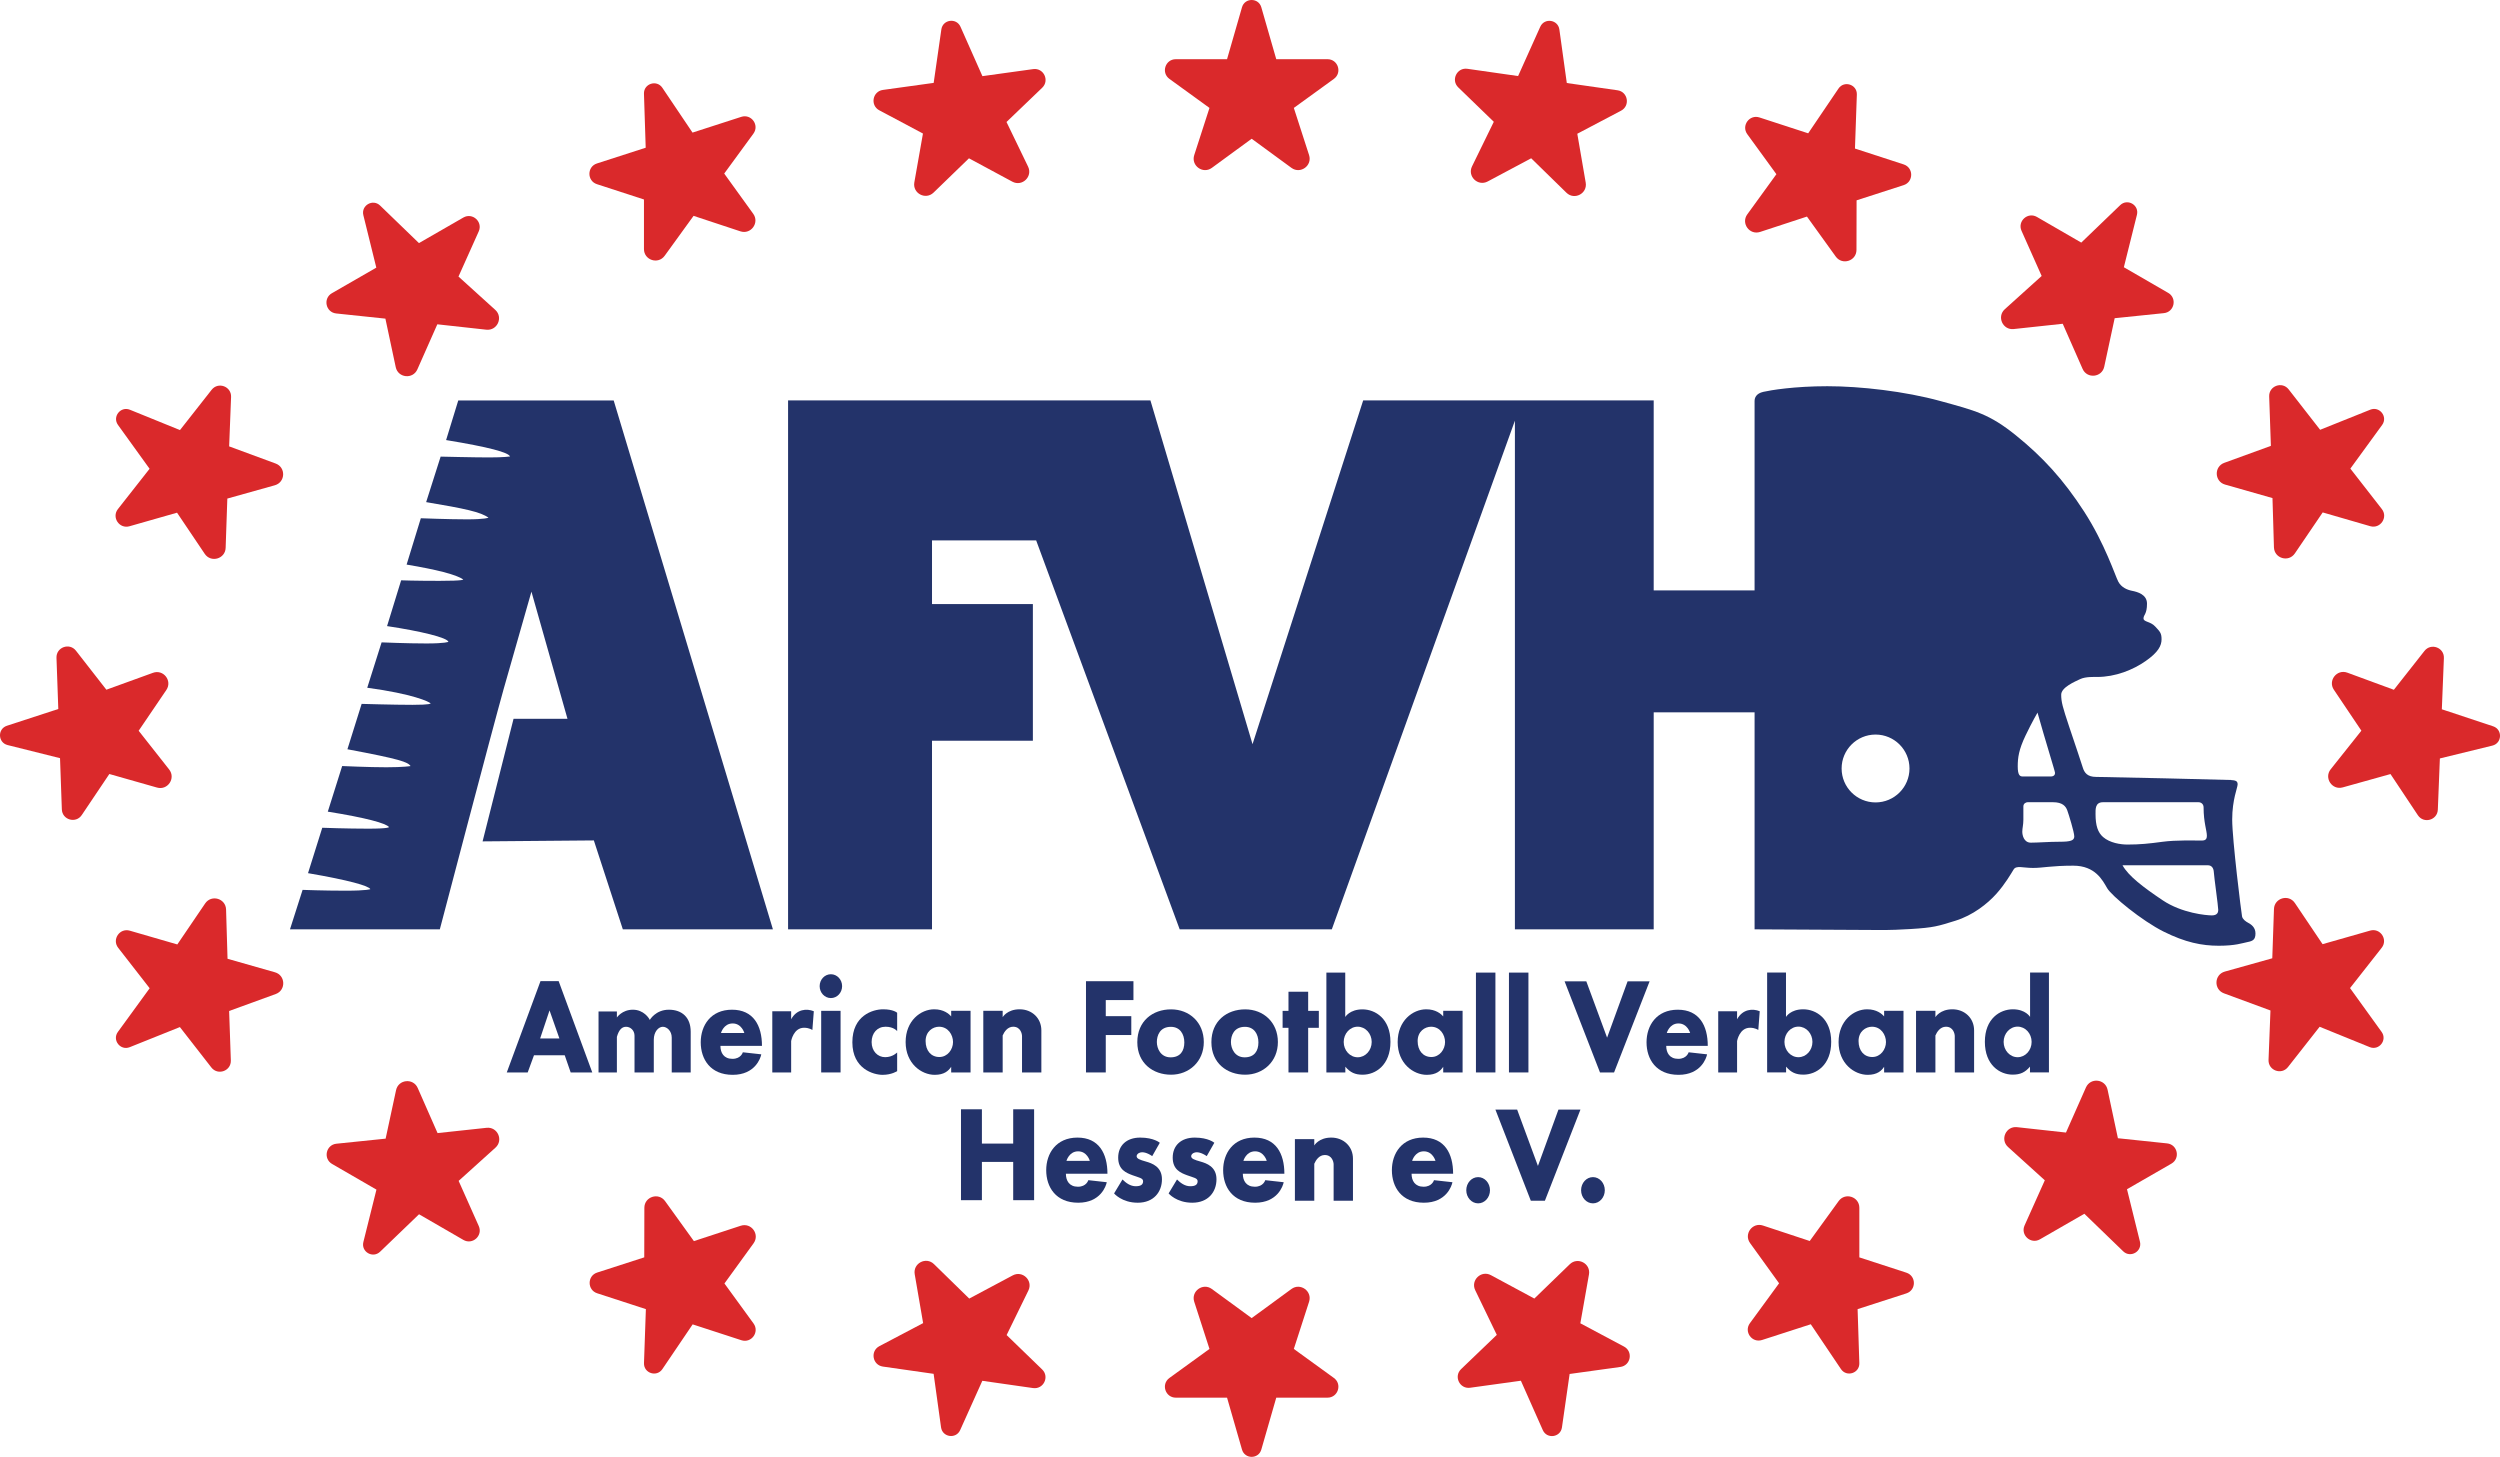 <?xml version="1.0" encoding="UTF-8"?>
<svg id="uuid-e65ec36e-84a4-4040-b3ae-b281bdd64eb8" data-name="Шар_2" xmlns="http://www.w3.org/2000/svg" width="955.91mm" height="557.05mm" viewBox="0 0 2709.66 1579.03">
  <defs>
    <style>
      .uuid-a047eb88-f2b8-477d-b023-f898e01a8845 {
        fill: #da292b;
      }

      .uuid-1bc3f23a-fcce-4f67-87af-a7b8e8a15b82 {
        fill: #23336a;
      }
    </style>
  </defs>
  <g>
    <path class="uuid-a047eb88-f2b8-477d-b023-f898e01a8845" d="M1267.49,85.51l43.42,31.46-16.53,51.15c-3.69,11.43,9.42,20.91,19.12,13.81l43.12-31.55,43.12,31.55c9.7,7.1,22.81-2.38,19.12-13.81l-16.53-51.15,43.42-31.46c9.26-6.71,4.51-21.35-6.93-21.35h-55.53l-16.2-56.27c-1.51-5.26-5.99-7.89-10.47-7.89s-8.96,2.63-10.47,7.89l-16.2,56.27h-55.53c-11.44,0-16.19,14.64-6.93,21.35Z"/>
    <path class="uuid-a047eb88-f2b8-477d-b023-f898e01a8845" d="M1091.04,1447.02l23.6-48.29c5.28-10.8-6.36-22.04-16.96-16.39l-47.16,25.13-38.21-37.34c-8.59-8.4-22.92-.88-20.88,10.97l9.12,52.97-47.44,24.99c-10.12,5.33-7.49,20.49,3.83,22.12l54.98,7.86,8.05,58c1.5,10.84,16.25,12.95,20.73,2.97l24.01-53.41,54.97,7.87c11.32,1.62,18.1-12.21,9.88-20.16l-38.52-37.29Z"/>
    <path class="uuid-a047eb88-f2b8-477d-b023-f898e01a8845" d="M1445.75,1493.52l-43.42-31.46,16.53-51.15c3.69-11.43-9.42-20.91-19.12-13.81l-43.12,31.55-43.12-31.55c-9.7-7.1-22.81,2.38-19.12,13.81l16.53,51.15-43.42,31.46c-9.26,6.71-4.51,21.35,6.93,21.35h55.53l16.2,56.27c1.51,5.26,5.99,7.89,10.47,7.89s8.96-2.63,10.47-7.89l16.2-56.27h55.53c11.44,0,16.19-14.64,6.93-21.35Z"/>
    <path class="uuid-a047eb88-f2b8-477d-b023-f898e01a8845" d="M183.35,834.02l-33.06-41.98,30.01-44.2c6.75-9.94-3.18-22.71-14.48-18.61l-50.53,18.32-32.97-42.28c-7.03-9.02-21.5-3.75-21.1,7.68l1.97,55.5-55.67,18.16c-10.4,3.4-9.87,18.28.74,20.94l56.81,14.19,1.96,55.5c.4,11.43,15.21,15.66,21.59,6.17l29.9-44.5,51.7,14.7c11.56,3.29,20.57-10.14,13.13-19.59Z"/>
    <path class="uuid-a047eb88-f2b8-477d-b023-f898e01a8845" d="M2348.84,1239.28l-53.32-5.6-11.19-52.57c-2.5-11.76-18.59-13.43-23.46-2.44l-21.63,48.86-53.1-5.84c-11.95-1.31-18.59,13.45-9.68,21.51l39.84,36.08-21.93,48.92c-4.68,10.44,6.74,20.76,16.65,15.06l48.13-27.71,42.1,40.7c7.87,7.6,20.78.17,18.16-10.45l-14.04-56.85,48.13-27.71c9.91-5.7,6.72-20.76-4.66-21.96Z"/>
    <path class="uuid-a047eb88-f2b8-477d-b023-f898e01a8845" d="M1619.08,132.01l-23.6,48.29c-5.28,10.8,6.36,22.04,16.97,16.39l47.15-25.13,38.21,37.34c8.6,8.4,22.92.88,20.88-10.97l-9.12-52.97,47.44-24.98c10.12-5.34,7.49-20.5-3.83-22.12l-54.98-7.87-8.05-58c-1.5-10.83-16.25-12.95-20.73-2.97l-24.01,53.41-54.97-7.86c-11.32-1.62-18.1,12.2-9.88,20.15l38.52,37.29Z"/>
    <path class="uuid-a047eb88-f2b8-477d-b023-f898e01a8845" d="M953.04,119.55l47.32,25.2-9.35,52.93c-2.09,11.84,12.19,19.43,20.83,11.07l38.38-37.17,47.03,25.33c10.59,5.7,22.28-5.48,17.05-16.31l-23.39-48.39,38.69-37.11c8.25-7.92,1.54-21.77-9.79-20.2l-55.01,7.62-23.75-53.52c-4.44-10-19.2-7.96-20.75,2.87l-8.32,57.96-55.01,7.62c-11.33,1.57-14.03,16.72-3.93,22.1Z"/>
    <path class="uuid-a047eb88-f2b8-477d-b023-f898e01a8845" d="M2568.91,1008.64l-51.56,14.71-30.01-44.6c-6.71-9.97-22.26-5.51-22.67,6.5l-1.83,53.4-51.45,14.41c-11.57,3.24-12.22,19.41-.94,23.57l50.42,18.59-2.09,53.58c-.44,11.43,14.01,16.74,21.07,7.75l34.31-43.67,54.25,22.04c10.14,4.11,19.34-7.6,12.94-16.47l-34.24-47.5,34.31-43.67c7.07-9-1.51-21.78-12.51-18.64Z"/>
    <path class="uuid-a047eb88-f2b8-477d-b023-f898e01a8845" d="M2066.26,1379.41l-50.98-16.59v-53.75c0-12.02-15.39-17.01-22.44-7.27l-31.33,43.27-50.72-16.77c-11.42-3.77-20.98,9.27-13.95,19.02l31.45,43.59-31.65,43.28c-6.75,9.23,2.27,21.7,13.15,18.19l52.85-17.07,32.7,48.58c6.1,9.07,20.28,4.49,19.93-6.44l-1.88-58.53,52.84-17.06c10.89-3.52,10.9-18.91.03-22.45Z"/>
    <path class="uuid-a047eb88-f2b8-477d-b023-f898e01a8845" d="M140.33,570.39l51.56-14.71,30.01,44.6c6.71,9.97,22.26,5.51,22.67-6.5l1.83-53.4,51.45-14.41c11.57-3.24,12.22-19.4.94-23.56l-50.42-18.6,2.09-53.58c.44-11.43-14.01-16.74-21.07-7.75l-34.31,43.67-54.25-22.04c-10.14-4.11-19.34,7.6-12.94,16.47l34.24,47.51-34.31,43.66c-7.07,9,1.51,21.78,12.51,18.64Z"/>
    <path class="uuid-a047eb88-f2b8-477d-b023-f898e01a8845" d="M364.4,339.75l53.32,5.6,11.19,52.57c2.5,11.76,18.59,13.43,23.46,2.44l21.63-48.86,53.1,5.84c11.95,1.31,18.59-13.44,9.68-21.51l-39.84-36.08,21.93-48.92c4.68-10.44-6.74-20.76-16.65-15.05l-48.13,27.7-42.1-40.69c-7.87-7.61-20.78-.18-18.16,10.45l14.04,56.84-48.13,27.71c-9.91,5.71-6.72,20.76,4.66,21.96Z"/>
    <path class="uuid-a047eb88-f2b8-477d-b023-f898e01a8845" d="M2702.2,787.21l-55.58-18.44,2.23-55.49c.46-11.43-13.99-16.76-21.06-7.77l-33.17,42.12-50.44-18.56c-11.28-4.15-21.28,8.57-14.57,18.55l29.8,44.35-33.26,41.81c-7.48,9.4,1.46,22.89,13.04,19.65l51.77-14.46,29.69,44.64c6.33,9.52,21.16,5.37,21.62-6.07l2.22-55.48,56.88-13.92c10.63-2.6,11.22-17.48.84-20.93Z"/>
    <path class="uuid-a047eb88-f2b8-477d-b023-f898e01a8845" d="M2411.67,525.21l51.39,14.64,1.59,53.4c.36,12.01,15.89,16.54,22.65,6.59l30.19-44.46,51.5,14.93c10.98,3.18,19.62-9.56,12.59-18.58l-34.12-43.82,34.46-47.34c6.43-8.85-2.72-20.6-12.87-16.53l-54.35,21.79-34.12-43.81c-7.03-9.03-21.5-3.78-21.1,7.66l1.85,53.58-50.51,18.38c-11.29,4.11-10.71,20.28.85,23.57Z"/>
    <path class="uuid-a047eb88-f2b8-477d-b023-f898e01a8845" d="M646.98,199.62l50.99,16.59v53.75c0,12.02,15.38,17.01,22.43,7.28l31.33-43.28,50.72,16.77c11.42,3.78,20.98-9.27,13.95-19.02l-31.45-43.59,31.65-43.27c6.75-9.24-2.27-21.71-13.15-18.2l-52.85,17.07-32.7-48.58c-6.1-9.07-20.28-4.49-19.93,6.44l1.88,58.53-52.84,17.06c-10.89,3.52-10.9,18.91-.03,22.45Z"/>
    <path class="uuid-a047eb88-f2b8-477d-b023-f898e01a8845" d="M802.85,1328.54l-50.77,16.65-31.22-43.35c-7.03-9.75-22.43-4.8-22.46,7.22l-.12,53.74-51.02,16.47c-10.88,3.51-10.9,18.91-.03,22.45l52.81,17.19-2.04,58.52c-.38,10.94,13.79,15.55,19.92,6.49l32.82-48.49,52.81,17.19c10.87,3.55,19.92-8.91,13.19-18.16l-31.54-43.35,31.55-43.52c7.06-9.73-2.48-22.8-13.9-19.05Z"/>
    <path class="uuid-a047eb88-f2b8-477d-b023-f898e01a8845" d="M1760.2,1459.48l-47.32-25.2,9.35-52.93c2.09-11.84-12.19-19.43-20.83-11.06l-38.38,37.16-47.03-25.33c-10.59-5.7-22.28,5.48-17.04,16.31l23.38,48.39-38.69,37.11c-8.25,7.92-1.54,21.77,9.79,20.2l55.01-7.61,23.75,53.52c4.44,9.99,19.2,7.95,20.75-2.88l8.32-57.96,55.01-7.62c11.33-1.57,14.03-16.72,3.93-22.1Z"/>
    <path class="uuid-a047eb88-f2b8-477d-b023-f898e01a8845" d="M1907.72,251.38l50.77-16.65,31.22,43.35c7.03,9.76,22.43,4.8,22.46-7.22l.12-53.74,51.02-16.47c10.88-3.51,10.9-18.9.03-22.45l-52.81-17.19,2.04-58.52c.38-10.93-13.79-15.55-19.92-6.49l-32.82,48.49-52.81-17.19c-10.87-3.55-19.92,8.91-13.19,18.16l31.54,43.35-31.55,43.52c-7.06,9.73,2.48,22.8,13.9,19.05Z"/>
    <path class="uuid-a047eb88-f2b8-477d-b023-f898e01a8845" d="M2182.6,356.64l53.12-5.72,21.52,48.9c4.84,11,20.94,9.36,23.47-2.39l11.3-52.54,53.33-5.49c11.38-1.17,14.6-16.22,4.7-21.95l-48.07-27.81,14.17-56.81c2.64-10.62-10.25-18.08-18.13-10.49l-42.2,40.6-48.07-27.81c-9.9-5.73-21.34,4.57-16.69,15.02l21.83,48.96-39.91,36c-8.93,8.05-2.32,22.82,9.63,21.53Z"/>
    <path class="uuid-a047eb88-f2b8-477d-b023-f898e01a8845" d="M298.01,1053.82l-51.39-14.64-1.59-53.4c-.36-12.01-15.89-16.54-22.65-6.59l-30.19,44.46-51.5-14.93c-10.98-3.18-19.62,9.56-12.59,18.58l34.12,43.82-34.46,47.35c-6.43,8.84,2.72,20.59,12.87,16.52l54.35-21.79,34.12,43.81c7.03,9.03,21.5,3.78,21.1-7.65l-1.85-53.59,50.51-18.38c11.29-4.11,10.71-20.28-.85-23.57Z"/>
    <path class="uuid-a047eb88-f2b8-477d-b023-f898e01a8845" d="M527.38,1222.39l-53.12,5.72-21.52-48.9c-4.84-11-20.94-9.36-23.47,2.39l-11.3,52.54-53.33,5.49c-11.38,1.17-14.6,16.22-4.7,21.95l48.07,27.81-14.17,56.82c-2.64,10.61,10.25,18.07,18.13,10.49l42.2-40.6,48.07,27.8c9.9,5.73,21.34-4.57,16.69-15.01l-21.83-48.97,39.91-36c8.93-8.05,2.32-22.82-9.63-21.53Z"/>
  </g>
  <g>
    <path class="uuid-1bc3f23a-fcce-4f67-87af-a7b8e8a15b82" d="M605.5,1063.38h-19.66l-36.56,99h22.67l6.81-18.59h33.34l6.44,18.59h23.41l-36.45-99ZM585.43,1125.57l10.19-30.45,10.7,30.45h-20.89Z"/>
    <path class="uuid-1bc3f23a-fcce-4f67-87af-a7b8e8a15b82" d="M748.62,1162.38v-44.22c0-15.22-9.23-23.78-23.67-23.78s-20.67,11.11-20.67,11.11c-.66-1.77-6.55-11.11-18.33-11.11s-17.33,8.45-17.33,8.45v-6.56h-19.89v66.11h19.89v-38.58c2.39-8.45,5.97-10.92,10-10.92,4.55,0,9.11,3.72,9.11,9.72v39.78h20.89v-35.44c0-8.89,5.22-14.06,9.77-14.06s9.67,4.5,9.67,11.72v37.78h20.56Z"/>
    <path class="uuid-1bc3f23a-fcce-4f67-87af-a7b8e8a15b82" d="M793.43,1094.38c-23.11,0-33.93,17.11-33.93,35.34s10.37,35.25,34.67,35.25,30.22-18.22,30.96-22.22l-20-2.22s-1.92,7.11-11.26,7.11-13.03-6.52-13.03-14.07h45.03c0-22.08-9.33-39.19-32.44-39.19ZM781.43,1119.64s2.82-10.37,12.67-10.37,12.66,10.37,12.66,10.37h-25.33Z"/>
    <path class="uuid-1bc3f23a-fcce-4f67-87af-a7b8e8a15b82" d="M1167.88,1232.99c-23.11,0-33.93,17.11-33.93,35.34s10.37,35.25,34.67,35.25,30.22-18.22,30.96-22.22l-20-2.22s-1.92,7.11-11.26,7.11-13.03-6.52-13.03-14.07h45.03c0-22.08-9.33-39.19-32.44-39.19ZM1155.88,1258.25s2.82-10.37,12.67-10.37,12.66,10.37,12.66,10.37h-25.33Z"/>
    <path class="uuid-1bc3f23a-fcce-4f67-87af-a7b8e8a15b82" d="M1359.65,1232.99c-23.11,0-33.93,17.11-33.93,35.34s10.37,35.25,34.67,35.25,30.22-18.22,30.96-22.22l-20-2.22s-1.92,7.11-11.26,7.11-13.03-6.52-13.03-14.07h45.03c0-22.08-9.33-39.19-32.44-39.19ZM1347.65,1258.25s2.82-10.37,12.67-10.37,12.66,10.37,12.66,10.37h-25.33Z"/>
    <path class="uuid-1bc3f23a-fcce-4f67-87af-a7b8e8a15b82" d="M1542.54,1232.99c-23.11,0-33.93,17.11-33.93,35.34s10.37,35.25,34.67,35.25,30.22-18.22,30.96-22.22l-20-2.22s-1.92,7.11-11.26,7.11-13.03-6.52-13.03-14.07h45.03c0-22.08-9.33-39.19-32.44-39.19ZM1530.54,1258.25s2.82-10.37,12.67-10.37,12.66,10.37,12.66,10.37h-25.33Z"/>
    <path class="uuid-1bc3f23a-fcce-4f67-87af-a7b8e8a15b82" d="M1818.55,1094.38c-23.11,0-33.93,17.11-33.93,35.34s10.37,35.25,34.67,35.25,30.22-18.22,30.96-22.22l-20-2.22s-1.92,7.11-11.26,7.11-13.03-6.52-13.03-14.07h45.03c0-22.08-9.33-39.19-32.44-39.19ZM1806.55,1119.64s2.82-10.37,12.67-10.37,12.66,10.37,12.66,10.37h-25.33Z"/>
    <path class="uuid-1bc3f23a-fcce-4f67-87af-a7b8e8a15b82" d="M857.5,1104.75v-8.7h-20.44v66.33h20.44v-34s2.45-14.44,14-14.44c5.78,0,9,2.44,9,2.44l1.56-20.33c-7.71-3.21-18.6-2.3-24.56,8.7Z"/>
    <path class="uuid-1bc3f23a-fcce-4f67-87af-a7b8e8a15b82" d="M1905.76,1116.38l1.56-20.33c-7.71-3.21-18.6-2.3-24.56,8.7v-8.7h-20.44v66.33h20.44v-34s2.45-14.44,14-14.44c5.78,0,9,2.44,9,2.44Z"/>
    <rect class="uuid-1bc3f23a-fcce-4f67-87af-a7b8e8a15b82" x="890.06" y="1095.6" width="21" height="66.78"/>
    <path class="uuid-1bc3f23a-fcce-4f67-87af-a7b8e8a15b82" d="M1128.69,1116.75c0-13.11-10.07-22.81-23.56-22.81s-18.37,8.52-18.37,8.52v-6.86h-21v66.78h21v-40.08c1.74-3.98,5.3-9.47,11.41-9.47,8,0,9.56,7.77,9.56,10.14v39.41h20.96v-45.63Z"/>
    <path class="uuid-1bc3f23a-fcce-4f67-87af-a7b8e8a15b82" d="M1442.87,1232.99c-13.48,0-18.37,8.52-18.37,8.52v-6.86h-21v66.78h21v-40.08c1.74-3.98,5.3-9.47,11.41-9.47,8,0,9.56,7.77,9.56,10.14v39.41h20.96v-45.63c0-13.11-10.07-22.81-23.56-22.81Z"/>
    <path class="uuid-1bc3f23a-fcce-4f67-87af-a7b8e8a15b82" d="M2116.09,1093.94c-13.48,0-18.37,8.52-18.37,8.52v-6.86h-21v66.78h21v-40.08c1.74-3.98,5.3-9.47,11.41-9.47,8,0,9.56,7.77,9.56,10.14v39.41h20.96v-45.63c0-13.11-10.07-22.81-23.56-22.81Z"/>
    <ellipse class="uuid-1bc3f23a-fcce-4f67-87af-a7b8e8a15b82" cx="900.56" cy="1068.85" rx="12.17" ry="12.92"/>
    <path class="uuid-1bc3f23a-fcce-4f67-87af-a7b8e8a15b82" d="M972.39,1160.94v-20.22s-4.78,5.11-13,5.11-14.67-6.63-14.67-16.37,6.11-16.63,15.11-16.63,12.56,4.78,12.56,4.78v-19.89s-3.89-3.78-15.22-3.78-33.33,6.81-33.33,35.74,23,35.3,32.78,35.3,15.78-4.03,15.78-4.03Z"/>
    <path class="uuid-1bc3f23a-fcce-4f67-87af-a7b8e8a15b82" d="M1051.95,1162.38v-66.78h-21v6.07c-2.42-2.83-8.09-7.73-18.41-7.73-14.52,0-30.96,12.29-30.96,35.51s17.04,35.52,31.55,35.52c10.29,0,15-4.39,17.82-8.74v6.15h21ZM1018.12,1145.66c-9,0-14.89-6.94-14.89-17.33s7.77-15.5,14.55-15.5c9.78,0,15.17,8.72,15.17,16.63s-5.83,16.2-14.83,16.2Z"/>
    <path class="uuid-1bc3f23a-fcce-4f67-87af-a7b8e8a15b82" d="M1585.25,1162.38v-66.78h-21v6.07c-2.42-2.83-8.09-7.73-18.41-7.73-14.52,0-30.96,12.29-30.96,35.51s17.04,35.52,31.55,35.52c10.29,0,15-4.39,17.82-8.74v6.15h21ZM1551.42,1145.66c-9,0-14.89-6.94-14.89-17.33s7.77-15.5,14.55-15.5c9.78,0,15.17,8.72,15.17,16.63s-5.83,16.2-14.83,16.2Z"/>
    <path class="uuid-1bc3f23a-fcce-4f67-87af-a7b8e8a15b82" d="M2063.14,1162.38v-66.78h-21v6.07c-2.42-2.83-8.09-7.73-18.41-7.73-14.52,0-30.96,12.29-30.96,35.51s17.04,35.52,31.55,35.52c10.29,0,15-4.39,17.82-8.74v6.15h21ZM2029.31,1145.66c-9,0-14.89-6.94-14.89-17.33s7.77-15.5,14.55-15.5c9.78,0,15.17,8.72,15.17,16.63s-5.83,16.2-14.83,16.2Z"/>
    <polygon class="uuid-1bc3f23a-fcce-4f67-87af-a7b8e8a15b82" points="1228.5 1083.94 1228.5 1063.49 1177.06 1063.49 1177.06 1162.38 1198.5 1162.38 1198.5 1121.83 1226.17 1121.83 1226.17 1101.38 1198.5 1101.38 1198.5 1083.94 1228.5 1083.94"/>
    <path class="uuid-1bc3f23a-fcce-4f67-87af-a7b8e8a15b82" d="M1304.76,1129.42c0-21.19-15.48-35.41-35.48-35.41s-36.59,12.74-36.59,35.56,17.04,35.26,36.59,35.26,35.48-14.23,35.48-35.41ZM1268.73,1146.01c-10.71,0-14.86-9.55-14.86-16.59s3.26-16.48,15.19-16.48c9.93,0,14.59,7.89,14.59,16.92s-4.22,16.15-14.92,16.15Z"/>
    <path class="uuid-1bc3f23a-fcce-4f67-87af-a7b8e8a15b82" d="M1349.58,1164.83c19.56,0,35.48-14.23,35.48-35.41s-15.48-35.41-35.48-35.41-36.59,12.74-36.59,35.56,17.04,35.26,36.59,35.26ZM1349.36,1112.94c9.93,0,14.59,7.89,14.59,16.92s-4.22,16.15-14.92,16.15-14.86-9.55-14.86-16.59,3.26-16.48,15.19-16.48Z"/>
    <polygon class="uuid-1bc3f23a-fcce-4f67-87af-a7b8e8a15b82" points="1417.87 1162.38 1417.87 1114.01 1429.43 1114.01 1429.43 1095.64 1417.87 1095.64 1417.87 1074.9 1396.54 1074.9 1396.54 1095.64 1390.17 1095.64 1390.17 1114.01 1396.54 1114.01 1396.54 1162.38 1417.87 1162.38"/>
    <path class="uuid-1bc3f23a-fcce-4f67-87af-a7b8e8a15b82" d="M1476.73,1094.01c-13.89,0-18.67,8.26-18.67,8.26v-48.11h-20.44v108.22h20.55v-6.22c5.33,6.33,10.67,8.67,18.78,8.67,14,0,30.11-10.45,30.11-35.59s-16.44-35.23-30.33-35.23ZM1471.56,1145.94c-8.38,0-15.17-7.42-15.17-16.58s6.79-16.57,15.17-16.57,15.17,7.42,15.17,16.57-6.79,16.58-15.17,16.58Z"/>
    <path class="uuid-1bc3f23a-fcce-4f67-87af-a7b8e8a15b82" d="M1915.33,1054.09v108.22h20.55v-6.22c5.33,6.33,10.67,8.67,18.78,8.67,14,0,30.11-10.45,30.11-35.59s-16.44-35.23-30.33-35.23-18.67,8.26-18.67,8.26v-48.11h-20.44ZM1949.27,1112.72c8.38,0,15.17,7.42,15.17,16.57s-6.79,16.58-15.17,16.58-15.17-7.42-15.17-16.58,6.79-16.57,15.17-16.57Z"/>
    <path class="uuid-1bc3f23a-fcce-4f67-87af-a7b8e8a15b82" d="M2200.22,1156.09v6.22h20.55v-108.22h-20.44v48.11s-4.78-8.26-18.67-8.26-30.33,10.1-30.33,35.23,16.11,35.59,30.11,35.59c8.11,0,13.45-2.34,18.78-8.67ZM2171.66,1129.29c0-9.15,6.79-16.57,15.17-16.57s15.17,7.42,15.17,16.57-6.79,16.58-15.17,16.58-15.17-7.42-15.17-16.58Z"/>
    <rect class="uuid-1bc3f23a-fcce-4f67-87af-a7b8e8a15b82" x="1599.72" y="1054.16" width="21.11" height="108.22"/>
    <rect class="uuid-1bc3f23a-fcce-4f67-87af-a7b8e8a15b82" x="1635.5" y="1054.16" width="21.11" height="108.22"/>
    <polygon class="uuid-1bc3f23a-fcce-4f67-87af-a7b8e8a15b82" points="1787.94 1063.64 1764.09 1063.64 1741.87 1124.68 1719.35 1063.64 1695.8 1063.64 1734.17 1162.38 1749.43 1162.38 1787.94 1063.64"/>
    <polygon class="uuid-1bc3f23a-fcce-4f67-87af-a7b8e8a15b82" points="1674.46 1301.43 1712.98 1202.69 1689.13 1202.69 1666.91 1263.73 1644.39 1202.69 1620.83 1202.69 1659.2 1301.43 1674.46 1301.43"/>
    <polygon class="uuid-1bc3f23a-fcce-4f67-87af-a7b8e8a15b82" points="1120.84 1300.83 1120.84 1202.31 1098.17 1202.31 1098.17 1239.49 1064.25 1239.49 1064.25 1202.31 1041.58 1202.31 1041.58 1300.83 1064.25 1300.83 1064.25 1259.35 1098.17 1259.35 1098.17 1300.83 1120.84 1300.83"/>
    <ellipse class="uuid-1bc3f23a-fcce-4f67-87af-a7b8e8a15b82" cx="1602.09" cy="1290.05" rx="12.85" ry="14.22"/>
    <ellipse class="uuid-1bc3f23a-fcce-4f67-87af-a7b8e8a15b82" cx="1726.54" cy="1290.05" rx="12.85" ry="14.22"/>
    <path class="uuid-1bc3f23a-fcce-4f67-87af-a7b8e8a15b82" d="M1292.28,1303.58c17.33,0,26.22-11.75,26.22-25.42s-10.78-17.33-17.44-19.22c-6.67-1.89-10-3.08-10-5.87s5.44-7.76,16.89,0l8.22-14.46s-6.33-5.62-21.22-5.62-23.89,8.62-23.89,21.73,8.78,16.56,15.67,19.11c6.89,2.56,11.33,3,11.33,6.44s-2.11,5.44-8,5.44-10.67-3.67-14.33-7.33l-9.11,15.11s8.33,10.09,25.67,10.09Z"/>
    <path class="uuid-1bc3f23a-fcce-4f67-87af-a7b8e8a15b82" d="M1241.96,1258.94c-6.67-1.89-10-3.08-10-5.87s5.44-7.76,16.89,0l8.22-14.46s-6.33-5.62-21.22-5.62-23.89,8.62-23.89,21.73,8.78,16.56,15.67,19.11c6.89,2.56,11.33,3,11.33,6.44s-2.11,5.44-8,5.44-10.67-3.67-14.33-7.33l-9.11,15.11s8.33,10.09,25.67,10.09,26.22-11.75,26.22-25.42-10.78-17.33-17.44-19.22Z"/>
    <path class="uuid-1bc3f23a-fcce-4f67-87af-a7b8e8a15b82" d="M545.5,748.16c11.11-39.33,30.5-106.89,30.5-106.89l39.06,137.78h-58.44l-33.56,132.89,120.59-1.04,31.41,96.37h162.67l-172.59-573.26h-168.44l-13.19,42.96c46.81,7.7,67.41,13.33,69.33,17.78,0,0-6.52,1.04-22.81,1.04s-52.44-.89-52.44-.89l-15.7,49.33c41.63,6.96,59.26,10.67,67.56,16.89,0,0-3.56,1.78-23.26,1.78s-50.07-1.19-50.07-1.19l-15.41,50.22c31.85,5.33,54.07,10.81,61.33,16.15,0,0,1.63,1.48-25.78,1.48s-41.48-.59-41.48-.59l-15.26,49.63c36.44,5.48,65.19,12.44,66.52,17.04,0,0-3.11,1.78-23.85,1.78s-48.59-1.19-48.59-1.19l-15.56,49.19c49.48,6.67,67.56,15.26,68.74,17.04,0,0,.3,1.48-19.7,1.48s-55.11-1.04-55.11-1.04l-15.41,49.19c56.89,10.67,65.48,13.78,68.44,18.22,0,0-7.37,1.3-26.26,1.3s-47.89-1.33-47.89-1.33l-15.56,49.44c41.67,6.67,62.89,12.56,66.33,16.67,0,0,.78,1.78-22.44,1.78s-49.89-1-49.89-1l-15.44,49.22c44.67,7.67,65.89,13.78,67.56,17.33,0,0-3.11,1.67-27,1.67s-46.44-.89-46.44-.89l-13.67,42.78h162.41s57.7-219.78,68.81-259.11Z"/>
    <path class="uuid-1bc3f23a-fcce-4f67-87af-a7b8e8a15b82" d="M1010.17,802.83h109.33v-148.08h-109.33v-69.03h112.89l155.56,421.55h164.88l198.45-551.33v551.33h150.44v-235.18h109.34v235.18s112.77.67,124.11.67,19.44.55,44.89-1c25.44-1.56,29.66-3.11,48.66-9,19-5.89,34.78-18.45,44.34-29.11,9.55-10.67,15.89-21.78,18.77-26.45,2.89-4.66,10-1.66,21-1.66s19.78-2.45,43.67-2.45,31.78,15.89,36.67,24.33c4.89,8.45,37.66,35.34,61.22,47.12,23.56,11.77,41.56,15.33,59.78,15.33s25.55-2.89,31.22-4c5.67-1.11,8.56-2.56,8.56-9.33s-4.89-9.89-7.78-11.45c-2.89-1.55-6.11-3.89-6.78-7s-10.67-83.22-10.67-105,5.89-34.55,5.89-38.11-1.89-4.44-7.89-4.78c-6-.33-136.33-3.33-145.55-3.33s-12.67-4.33-14.45-10.33c-1.77-6-7.77-23.23-14.77-44.34-7-21.11-8.56-26.55-8.56-34.44s14.67-14.11,20.56-16.89c5.88-2.78,15.33-2.33,18.44-2.33,19.78,0,38.89-7.67,52.67-17.34,13.77-9.66,17.11-16.66,17.11-23.55s-1.89-8.34-7-13.89c-5.11-5.56-12.56-4.67-12.56-8.67s3.78-4.44,3.78-16c0-10-10.44-12.78-16.11-13.89-5.67-1.11-11.74-3.85-15-9.92-3.26-6.08-14.52-41.19-37.04-76-22.52-34.82-44.96-59.19-73.85-82.52-28.89-23.34-44.22-26.89-82.22-37.34-38-10.44-86.22-16-122.22-16s-61.78,4.34-69.45,6.12c-7.67,1.77-9.44,6.33-9.44,10v205.22h-109.34v-205.93h-314.89l-119.92,372.59-110.67-372.59h-392.74v573.26h156v-204.44ZM2399.5,945.49c.23,4.78,4.78,36.89,4.78,40.78,0,2.56-1,5.89-6.89,5.89s-32.44-2.33-53.44-16.44c-21-14.12-37-26.23-43.45-37.89h92.45c4.11,0,6.33,2.89,6.55,7.66ZM2279.39,869.49h103.45c2.89,0,5.55,2,5.55,5.67,0,16.25,3.56,25.11,3.56,30.67s-3.56,5.22-7.89,5.22-25.67-.67-40.22,1.33c-14.56,2-24.67,3-38,3-7.56,0-19.07-1.78-26.39-8.16-5.6-4.89-8.17-12.27-8.17-24.84,0-5.22-.55-12.89,8.11-12.89ZM2240.62,878.27c1.61,4.39,7.61,23.83,7.61,28.28s-3.89,5.78-15.67,5.78-23.78,1-31.39,1-9.28-8.11-9.28-11.89,1.17-7.39,1.17-12.95v-14.5c0-3.22,3-4.5,4.56-4.5h27.61c10.27,0,13.77,4.39,15.39,8.78ZM2195.39,797.27c7.34-15.33,13-24.89,13-24.89,8.11,29.11,19,63.67,19,65.34s-.89,3.88-4.66,3.88h-30.45c-3,0-5.33-1.44-5.33-10.88s1.11-18.12,8.44-33.45ZM2032.84,796.16c20.31,0,36.78,16.47,36.78,36.78s-16.47,36.78-36.78,36.78-36.78-16.47-36.78-36.78,16.47-36.78,36.78-36.78Z"/>
  </g>
</svg>